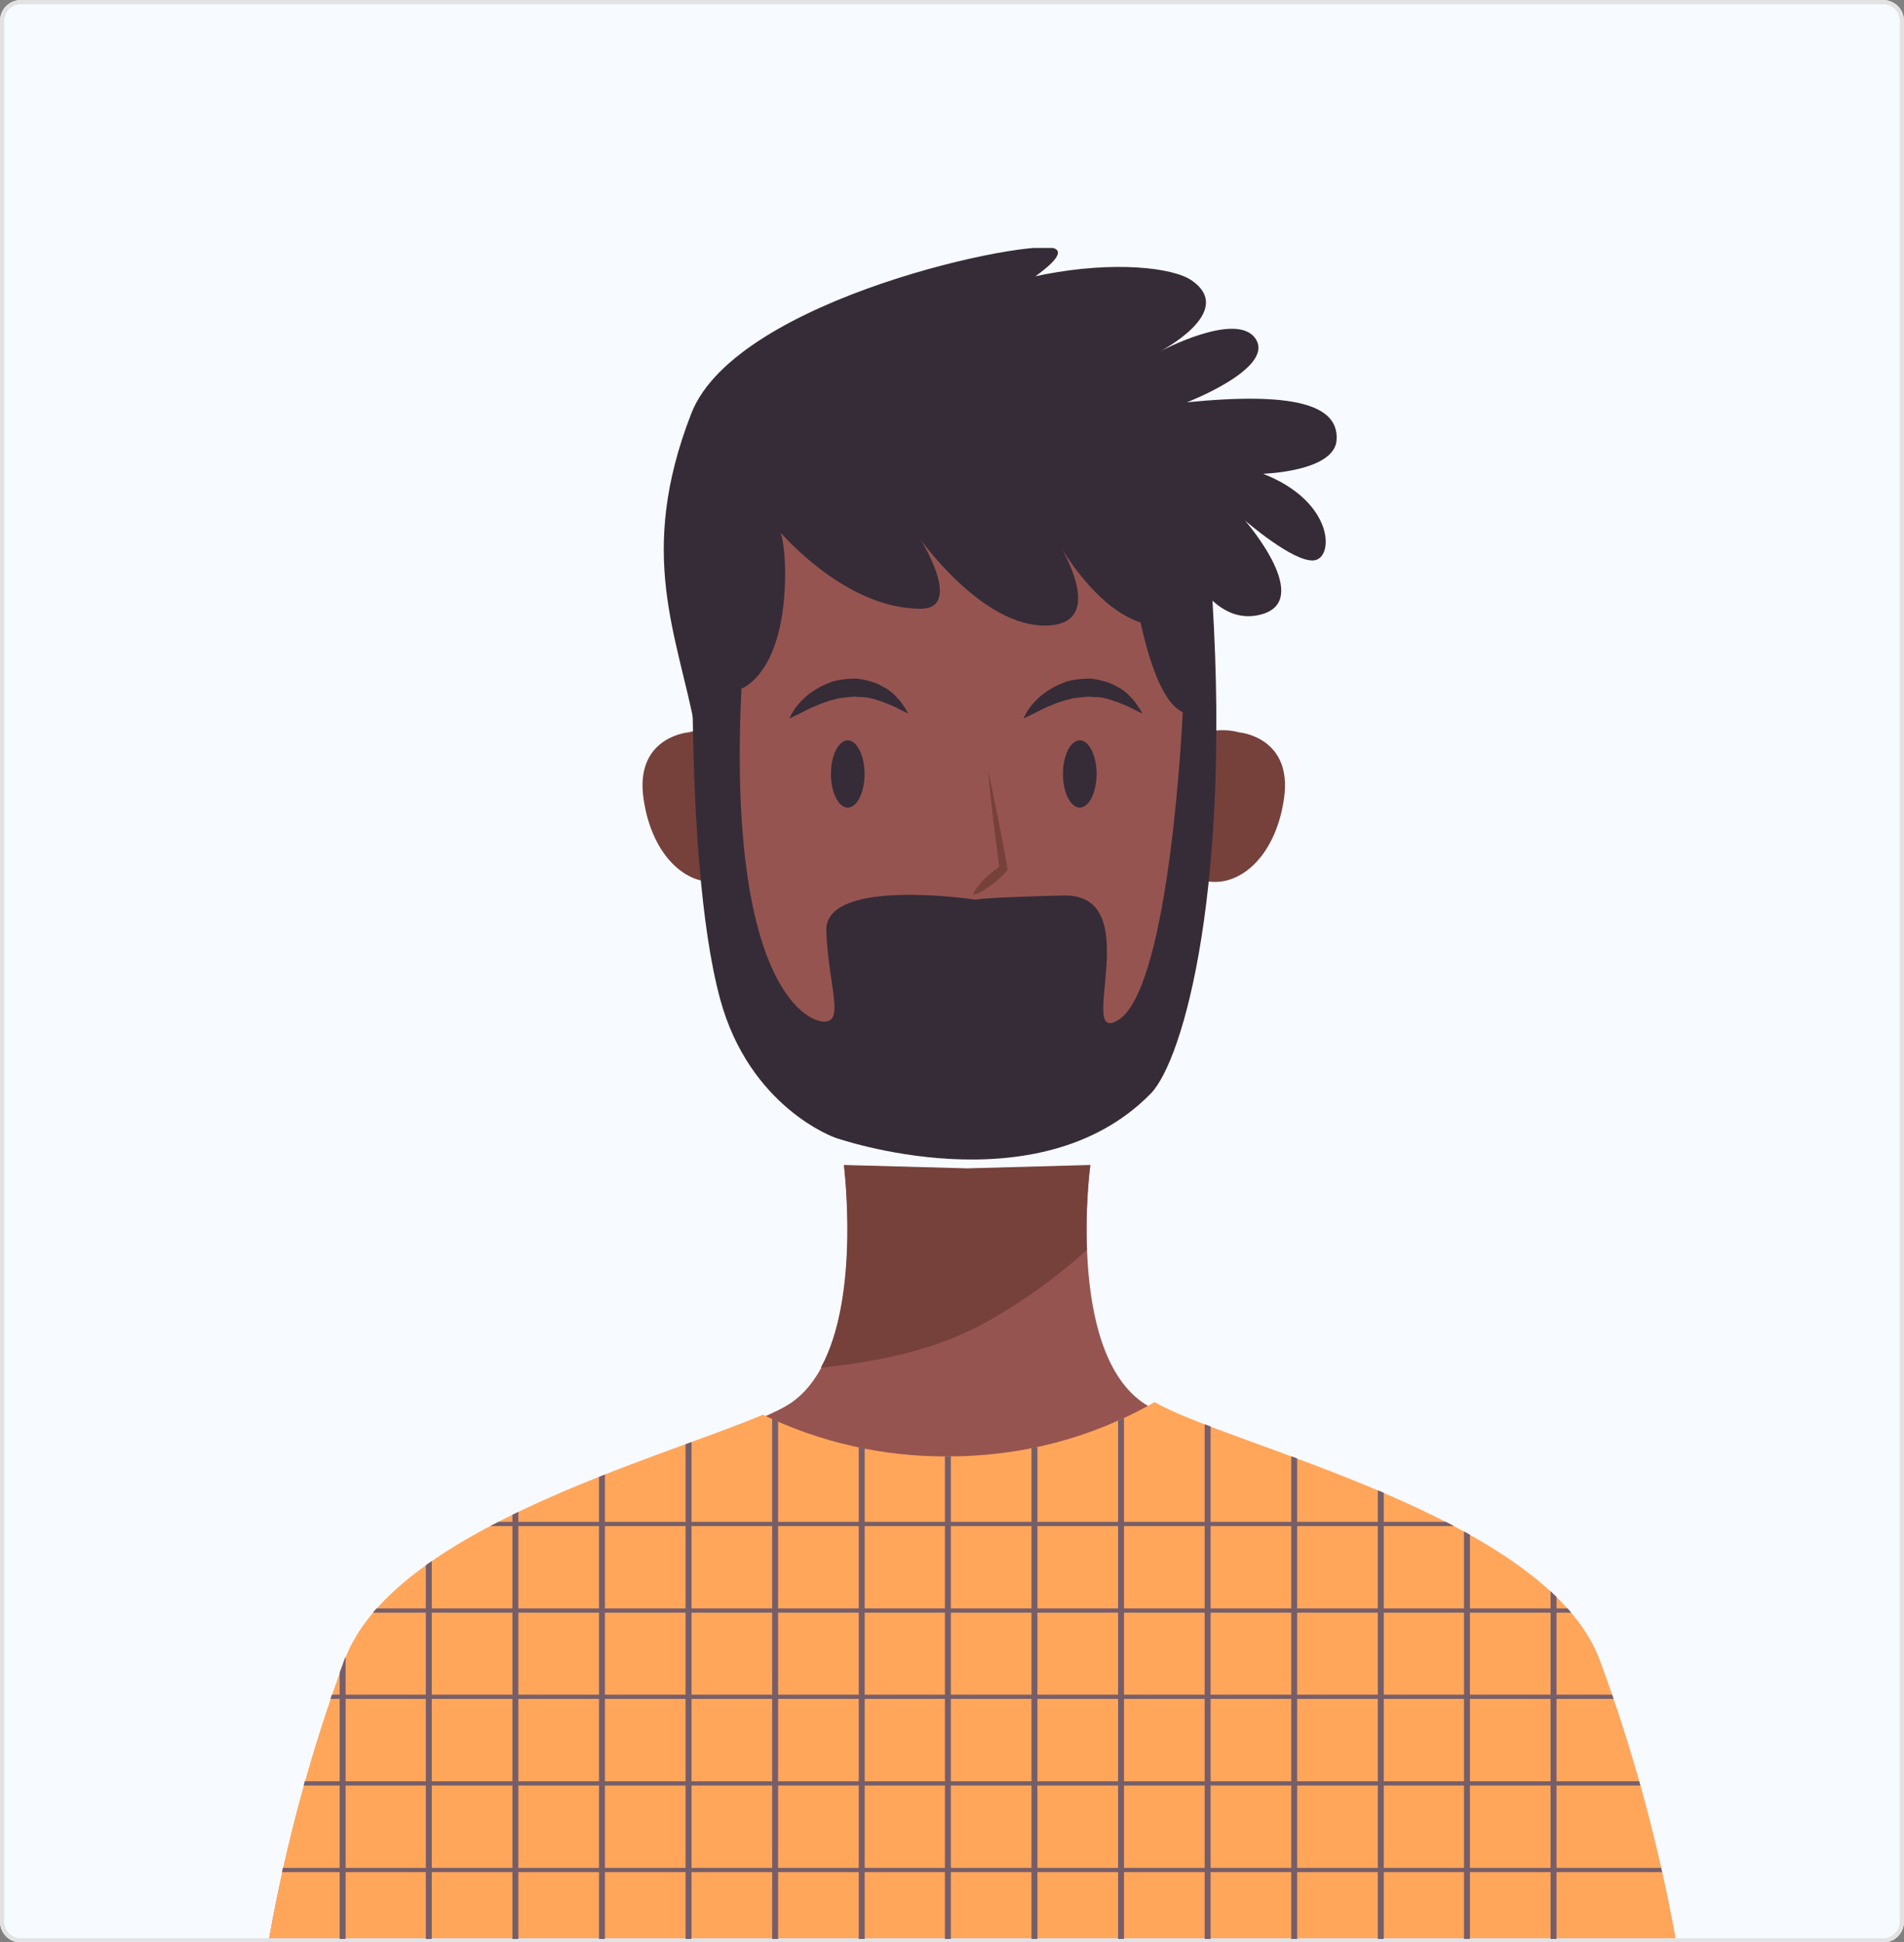 <?xml version="1.0" encoding="utf-8"?>
<!-- Generator: Adobe Illustrator 25.0.0, SVG Export Plug-In . SVG Version: 6.00 Build 0)  -->
<svg version="1.1" id="Layer_1" xmlns="http://www.w3.org/2000/svg" xmlns:xlink="http://www.w3.org/1999/xlink" x="0px" y="0px"
	 viewBox="0 0 453 461.9" style="enable-background:new 0 0 453 461.9;" xml:space="preserve">
<rect x="0" y="0" width="453" height="461.9" fill="#808080" stroke="none"/>
<style type="text/css">
	.st0{fill:#F7FAFF;}
	.st1{fill:none;stroke:#E2E2E2;}
	.st2{clip-path:url(#SVGID_2_);}
	.st3{fill:#965450;}
	.st4{fill:#76413B;}
	.st5{fill:#FFA65B;}
	.st6{clip-path:url(#SVGID_4_);}
	.st7{fill:none;stroke:#765E69;stroke-width:1.413;stroke-miterlimit:10;}
	.st8{fill:none;stroke:#765E69;stroke-miterlimit:10;}
	.st9{clip-path:url(#SVGID_6_);}
	.st10{fill:#352C38;}
	.st11{fill:#FFFFFF;}
</style>
<g id="team2" transform="translate(-140 -2672)">
	<g id="Rectangle_3116" transform="translate(140 2672)">
		<path class="st0" d="M5,0h443c2.8,0,5,2.2,5,5v452c0,2.8-2.2,5-5,5H5c-2.8,0-5-2.2-5-5V5C0,2.2,2.2,0,5,0z"/>
		<path class="st1" d="M5,0.5h443c2.5,0,4.5,2,4.5,4.5v452c0,2.5-2,4.5-4.5,4.5H5c-2.5,0-4.5-2-4.5-4.5V5C0.5,2.5,2.5,0.5,5,0.5z"/>
	</g>
	<g id="Group_3108" transform="translate(192.998 2730.78)">
		<g id="Group_3103">
			<g>
				<defs>
					<rect id="SVGID_1_" x="0" y="13.2" width="348" height="389"/>
				</defs>
				<clipPath id="SVGID_2_">
					<use xlink:href="#SVGID_1_"  style="overflow:visible;"/>
				</clipPath>
				<g id="Group_3102" class="st2">
					<path id="Path_4986" class="st3" d="M325.3,336.5c-13-35-92.7-51.7-106.7-61.9c-17.9-13-12.2-56.2-12.2-56.2l-29.3,0.8
						l-29.3-0.8c0,0,5.7,43.2-12.2,56.2c-14,10.1-93.7,26.9-106.7,61.9c-7.9,21.4-13.9,43.5-17.9,66h332.3
						C339.2,380,333.2,357.9,325.3,336.5"/>
					<path id="Path_4987" class="st4" d="M142.3,266.5c13.7-1.4,27.5-4.2,39.5-10.9c8.5-4.8,16.5-10.5,23.8-17.1
						c-0.3-6.7,0-13.5,0.8-20.2l-29.3,0.8l-29.3-0.8C147.7,218.4,151.8,249.1,142.3,266.5"/>
					<path id="Path_4988" class="st5" d="M327.6,336c-12.7-34.1-88.2-51-105.9-61.3c-15,8.6-32.1,13-49.4,12.9
						c-15.1,0.1-30.1-3.3-43.8-9.9C103.8,288.2,40.5,305,29,336c-8,21.6-14,43.8-18,66.4h334.7C341.6,379.8,335.6,357.6,327.6,336"
						/>
				</g>
			</g>
		</g>
		<g id="Group_3105" transform="translate(10.922 260.675)">
			<g>
				<defs>
					<path id="SVGID_3_" d="M161.4,26.9c-15.1,0.1-30.1-3.3-43.8-9.9C92.9,27.6,29.6,44.3,18,75.3c-8,21.6-14,43.8-18,66.4h334.7
						c-4-22.6-10.1-44.9-18-66.4C304,41.2,228.5,24.3,210.8,14C195.8,22.6,178.7,27,161.4,26.9"/>
				</defs>
				<clipPath id="SVGID_4_">
					<use xlink:href="#SVGID_3_"  style="overflow:visible;"/>
				</clipPath>
				<g id="Group_3104" class="st6">
					<line id="Line_8" class="st7" x1="285.1" y1="16.7" x2="285.1" y2="175.5"/>
					<line id="Line_9" class="st7" x1="264.6" y1="16.7" x2="264.6" y2="175.5"/>
					<line id="Line_10" class="st7" x1="244" y1="16.7" x2="244" y2="175.5"/>
					<line id="Line_11" class="st7" x1="223.4" y1="16.7" x2="223.4" y2="175.5"/>
					<line id="Line_12" class="st7" x1="202.8" y1="16.7" x2="202.8" y2="175.5"/>
					<line id="Line_13" class="st7" x1="182.2" y1="16.7" x2="182.2" y2="175.5"/>
					<line id="Line_14" class="st7" x1="161.6" y1="16.7" x2="161.6" y2="175.5"/>
					<line id="Line_15" class="st7" x1="141.1" y1="16.7" x2="141.1" y2="175.5"/>
					<line id="Line_16" class="st7" x1="120.5" y1="16.7" x2="120.5" y2="175.5"/>
					<line id="Line_17" class="st7" x1="99.9" y1="16.7" x2="99.9" y2="175.5"/>
					<line id="Line_18" class="st7" x1="79.3" y1="16.7" x2="79.3" y2="175.5"/>
					<line id="Line_19" class="st7" x1="58.7" y1="16.7" x2="58.7" y2="175.5"/>
					<line id="Line_20" class="st7" x1="38.1" y1="16.7" x2="38.1" y2="175.5"/>
					<line id="Line_21" class="st7" x1="17.6" y1="16.7" x2="17.6" y2="175.5"/>
					<line id="Line_22" class="st7" x1="305.7" y1="16.7" x2="305.7" y2="175.5"/>
					<line id="Line_23" class="st8" x1="-10.9" y1="63.6" x2="337.5" y2="63.6"/>
					<line id="Line_24" class="st8" x1="-10.9" y1="84.1" x2="337.5" y2="84.1"/>
					<line id="Line_25" class="st8" x1="-10.9" y1="104.7" x2="337.5" y2="104.7"/>
					<line id="Line_26" class="st8" x1="-10.9" y1="125.3" x2="337.5" y2="125.3"/>
					<line id="Line_27" class="st8" x1="-10.9" y1="43" x2="337.5" y2="43"/>
				</g>
			</g>
		</g>
		<g id="Group_3107">
			<g>
				<defs>
					<rect id="SVGID_5_" x="0" y="0.2" width="348" height="386"/>
				</defs>
				<clipPath id="SVGID_6_">
					<use xlink:href="#SVGID_5_"  style="overflow:visible;"/>
				</clipPath>
				<g id="Group_3106" class="st9">
					<path id="Path_4990" class="st4" d="M127.8,125.4c-4.7-13.4-15.9-10.3-17-10c-1.1,0.1-12.7,1.7-10.7,15.7
						c2,14.1,10.9,21.7,19.3,19.5C128.1,149.3,132.6,138.9,127.8,125.4"/>
					<path id="Path_4991" class="st4" d="M224.8,125.4c4.7-13.4,15.9-10.3,17-10c1.1,0.1,12.7,1.7,10.7,15.7
						c-2,14.1-11,21.7-19.3,19.5C224.6,149.3,220,138.9,224.8,125.4"/>
					<path id="Path_4992" class="st3" d="M234.6,104.3c-5.9-58.9-54.8-55.6-59.4-55.2c-4.6-0.4-53.6-3.7-59.4,55.2
						c-5.9,59.3,23,98,59.4,95.8C211.6,202.2,240.5,163.5,234.6,104.3"/>
					<path id="Path_4993" class="st4" d="M178.4,154.1c0.2-0.4,0.4-0.7,0.6-1.1c0.2-0.4,0.4-0.7,0.7-1c0.5-0.6,1-1.3,1.6-1.8
						c0.6-0.6,1.2-1.1,1.8-1.6c0.6-0.5,1.3-1,2-1.5l-0.3,0.8c-0.5-3.9-1-7.8-1.5-11.7c-0.4-3.9-0.9-7.8-1.2-11.7
						c0.9,3.9,1.6,7.7,2.4,11.6c0.8,3.9,1.5,7.7,2.2,11.6l0.1,0.4l-0.4,0.4c-0.5,0.6-1.1,1.2-1.7,1.7c-0.6,0.6-1.2,1.1-1.9,1.6
						c-0.7,0.5-1.4,0.9-2.1,1.4c-0.4,0.2-0.8,0.4-1.2,0.6C179.2,153.8,178.8,154,178.4,154.1"/>
					<path id="Path_4994" class="st10" d="M144.7,125.3c0,4.4,1.8,8,4,8c2.2,0,4-3.6,4-8c0-4.4-1.8-8-4-8S144.7,120.9,144.7,125.3"
						/>
					<path id="Path_4995" class="st10" d="M199.9,125.3c0,4.4,1.8,8,4,8s4-3.6,4-8c0-4.4-1.8-8-4-8S199.9,120.9,199.9,125.3"/>
					<path id="Path_4996" class="st10" d="M134.8,112.1c0.7-1.5,1.6-2.9,2.9-4.2c0.6-0.6,1.2-1.2,1.9-1.7c0.8-0.6,1.6-1.1,2.5-1.6
						c1-0.5,1.9-0.9,3-1.3c1.1-0.3,2.3-0.5,3.4-0.6c0.6,0,1.2-0.1,1.8-0.1c0.6,0,1.2,0.1,1.8,0.2c1.1,0.2,2.2,0.5,3.3,0.9
						c0.9,0.4,1.8,0.9,2.7,1.4c0.7,0.5,1.4,1,2,1.7c0.5,0.5,1,1,1.4,1.6c0.4,0.5,0.6,1,0.9,1.3c0.4,0.8,0.7,1.2,0.7,1.2
						s-0.5-0.2-1.3-0.6c-0.4-0.2-0.9-0.4-1.4-0.7c-0.6-0.3-1.2-0.6-1.8-0.8c-0.7-0.3-1.4-0.6-2.1-0.8c-0.8-0.3-1.5-0.5-2.3-0.7
						c-0.8-0.2-1.6-0.3-2.5-0.3c-0.4,0-0.8,0-1.3-0.1l-1.3,0.1c-0.9,0.1-1.7,0.2-2.6,0.3c-0.8,0.3-1.7,0.4-2.5,0.7
						c-0.8,0.3-1.6,0.5-2.4,0.9c-0.8,0.3-1.5,0.6-2.1,0.9l-1.8,0.9l-1.4,0.7L134.8,112.1"/>
					<path id="Path_4997" class="st10" d="M190.5,112.1c0.7-1.5,1.6-2.9,2.9-4.2c0.6-0.6,1.2-1.2,1.9-1.7c0.8-0.6,1.6-1.1,2.5-1.6
						c1-0.5,1.9-0.9,3-1.3c1.1-0.3,2.3-0.5,3.4-0.6c0.6,0,1.2-0.1,1.8-0.1c0.6,0,1.2,0.1,1.8,0.2c1.1,0.2,2.2,0.5,3.3,0.9
						c0.9,0.4,1.8,0.9,2.7,1.4c0.7,0.5,1.4,1,2,1.7c0.5,0.5,1,1,1.4,1.6c0.4,0.5,0.6,1,0.9,1.3c0.5,0.8,0.7,1.2,0.7,1.2
						s-0.5-0.2-1.3-0.6c-0.4-0.2-0.9-0.4-1.4-0.7c-0.6-0.3-1.2-0.6-1.8-0.8c-0.7-0.3-1.4-0.6-2.1-0.8c-0.8-0.3-1.5-0.5-2.3-0.7
						c-0.8-0.2-1.6-0.3-2.5-0.3c-0.4,0-0.8,0-1.3-0.1l-1.3,0.1c-0.9,0.1-1.7,0.2-2.6,0.3c-0.8,0.3-1.7,0.4-2.5,0.7
						c-0.8,0.3-1.6,0.5-2.4,0.9c-0.8,0.3-1.5,0.6-2.1,0.9l-1.8,0.9l-1.4,0.7L190.5,112.1"/>
					<path id="Path_4998" class="st11" d="M150.6,162.7l54.3-0.5C204.9,162.3,181.3,182.3,150.6,162.7"/>
					<path id="Path_4999" class="st10" d="M112.3,70.5c0,0-3.3,73.7,6,108.2c7,26,27.4,33.1,27.4,33.1s48.2,17,75.1-10.5
						c7.7-7.9,19.7-49.6,14.2-124.3l-19.7-7.5c0,0,3.3,36.6,13.1,41.1c0,0-2.9,65.4-15.3,73.2c-10.4,6.5,7.1-30.1-13.1-29.6
						s-20.8,1-20.8,1s-36.2-5.5-35.6,7.5c0.5,13,4.4,21.5-0.5,21.5s-23-10.5-19.7-79.2c0,0,10.4-3.5,10.4-27.6
						C133.6,45.9,112.3,70.5,112.3,70.5"/>
					<path id="Path_5000" class="st10" d="M131.5,66.5c0,0,15.8,19.5,34.5,19.5c10.4,0,0-16.5,0-16.5s14.8,21,30.1,20.5
						c15.3-0.5,2.2-20.5,2.2-20.5s11.5,21.5,25.7,20.5s2.2-22,2.2-22s6.6,22.5,20.3,19.5c13.7-3-3.3-22.5-3.3-22.5s11.5,10,16.4,9.5
						c4.9-0.5,4.9-14-12.1-20.6c0,0,17-0.5,17.5-8c0.6-8.5-10.4-11.5-35.6-9c0,0,20.8-8,16.4-15s-23,3-23,3s18.6-9.5,7.7-17
						c-9-6.2-55.9-6-84.4,25.1c0,0,59.2-28.6,52-32.6c-5-2.8-75.8,11.6-86.6,39.1c-13.1,33.6-3.3,52.6,1,75.5L131.5,66.5z"/>
				</g>
			</g>
		</g>
	</g>
</g>
</svg>
